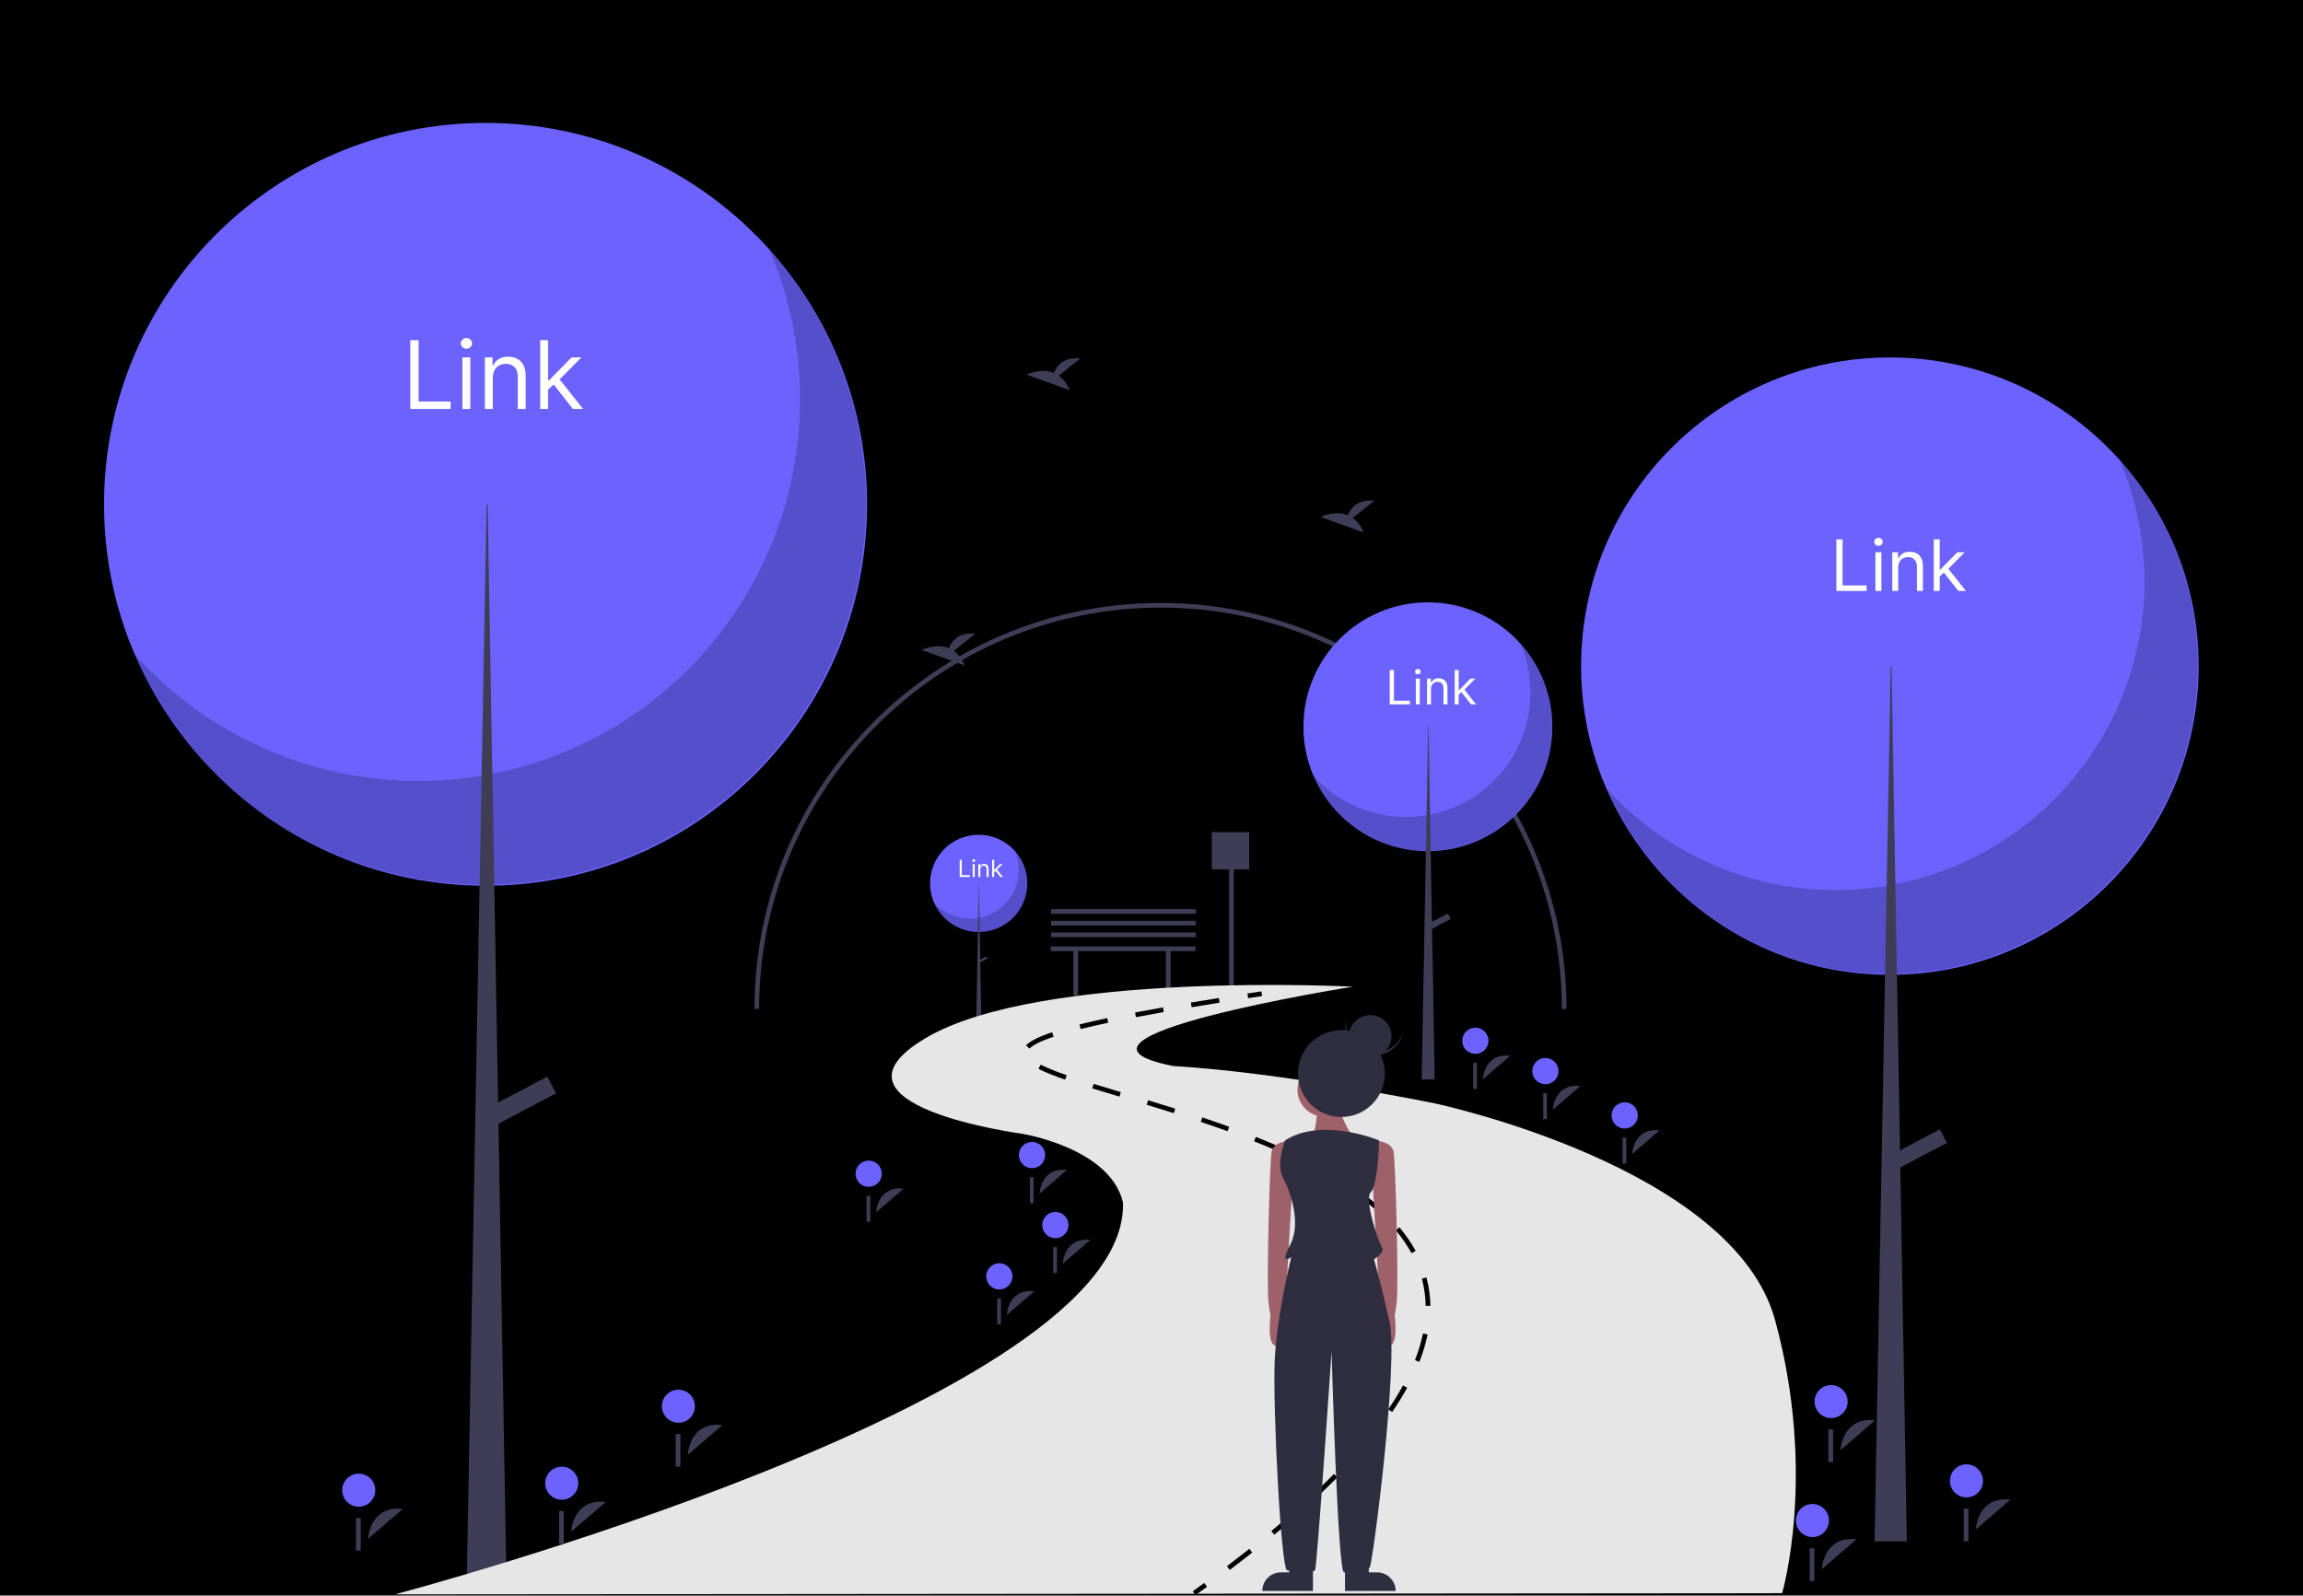 <svg width="974" height="675" viewBox="0 0 974 675" fill="none" xmlns="http://www.w3.org/2000/svg">
<rect width="974" height="675" fill="black"/>
<g clip-path="url(#clip0_152_81)">
<path d="M505.601 400.37H444.416V402.344H453.958V421.094H455.932V402.344H493.098V421.094H495.072V402.344H505.601V400.37Z" fill="#3F3D56"/>
<path d="M528.299 352.014H512.509V367.803H519.829V421.007H521.803V367.803H528.299V352.014Z" fill="#3F3D56"/>
<path d="M505.722 394.465H444.536V396.439H505.722V394.465Z" fill="#3F3D56"/>
<path d="M505.722 389.531H444.536V391.504H505.722V389.531Z" fill="#3F3D56"/>
<path d="M505.722 384.596H444.536V386.57H505.722V384.596Z" fill="#3F3D56"/>
<path d="M662.512 426.783H660.539C660.539 333.187 584.393 257.043 490.798 257.043C397.203 257.043 321.058 333.187 321.058 426.783H319.085C319.085 332.099 396.115 255.069 490.798 255.069C585.482 255.069 662.512 332.099 662.512 426.783Z" fill="#3F3D56"/>
<path d="M205.352 374.704C294.464 374.704 366.704 302.464 366.704 213.352C366.704 124.24 294.464 52 205.352 52C116.24 52 44 124.24 44 213.352C44 302.464 116.24 374.704 205.352 374.704Z" fill="#6C63FF"/>
<path d="M173.523 173V143.909H177.045V169.875H190.568V173H173.523ZM195.568 173V151.182H198.92V173H195.568ZM197.273 147.545C196.619 147.545 196.056 147.323 195.582 146.878C195.118 146.433 194.886 145.898 194.886 145.273C194.886 144.648 195.118 144.113 195.582 143.668C196.056 143.223 196.619 143 197.273 143C197.926 143 198.485 143.223 198.949 143.668C199.422 144.113 199.659 144.648 199.659 145.273C199.659 145.898 199.422 146.433 198.949 146.878C198.485 147.323 197.926 147.545 197.273 147.545ZM208.413 159.875V173H205.06V151.182H208.299V154.591H208.583C209.094 153.483 209.871 152.593 210.913 151.92C211.954 151.239 213.299 150.898 214.947 150.898C216.424 150.898 217.717 151.201 218.825 151.807C219.933 152.403 220.794 153.312 221.41 154.534C222.025 155.746 222.333 157.28 222.333 159.136V173H218.981V159.364C218.981 157.65 218.536 156.314 217.646 155.358C216.755 154.392 215.534 153.909 213.981 153.909C212.911 153.909 211.954 154.141 211.112 154.605C210.278 155.069 209.62 155.746 209.137 156.636C208.654 157.527 208.413 158.606 208.413 159.875ZM231.584 165.045L231.527 160.898H232.209L241.754 151.182H245.902L235.732 161.466H235.447L231.584 165.045ZM228.459 173V143.909H231.811V173H228.459ZM242.322 173L233.8 162.205L236.186 159.875L246.584 173H242.322Z" fill="white"/>
<path opacity="0.2" d="M325.375 105.582C340.426 140.787 342.467 180.198 331.135 216.77C319.804 253.343 295.836 284.694 263.517 305.223C231.197 325.751 192.631 334.118 154.71 328.829C116.789 323.54 81.985 304.94 56.516 276.352C65.71 297.861 79.47 317.114 96.843 332.777C114.217 348.441 134.788 360.139 157.132 367.063C179.476 373.987 203.057 375.97 226.244 372.875C249.43 369.781 271.666 361.682 291.411 349.14C311.157 336.598 327.94 319.914 340.597 300.242C353.254 280.571 361.483 258.382 364.714 235.215C367.944 212.047 366.1 188.454 359.307 166.07C352.514 143.686 340.936 123.047 325.375 105.582Z" fill="black"/>
<path d="M205.795 213.352H206.238L214.217 670.811H197.373L205.795 213.352Z" fill="#3F3D56"/>
<path d="M235.174 462.527L231.457 455.467L204.785 469.509L208.502 476.569L235.174 462.527Z" fill="#3F3D56"/>
<path d="M799.276 412.4C871.401 412.4 929.87 353.931 929.87 281.806C929.87 209.682 871.401 151.213 799.276 151.213C727.152 151.213 668.683 209.682 668.683 281.806C668.683 353.931 727.152 412.4 799.276 412.4Z" fill="#6C63FF"/>
<path opacity="0.2" d="M896.42 194.58C908.601 223.075 910.254 254.972 901.082 284.573C891.911 314.174 872.512 339.549 846.354 356.164C820.195 372.779 788.981 379.551 758.289 375.27C727.597 370.99 699.427 355.935 678.813 332.796C686.254 350.205 697.391 365.788 711.453 378.466C725.515 391.143 742.164 400.612 760.249 406.216C778.333 411.82 797.42 413.425 816.186 410.92C834.952 408.415 852.949 401.86 868.931 391.709C884.912 381.558 898.496 368.054 908.74 352.133C918.984 336.211 925.645 318.253 928.26 299.501C930.874 280.75 929.381 261.655 923.883 243.538C918.386 225.421 909.015 208.716 896.42 194.58Z" fill="black"/>
<path d="M799.635 281.806H799.994L806.452 652.06H792.819L799.635 281.806Z" fill="#3F3D56"/>
<path d="M776.642 250V228.182H779.284V247.656H789.426V250H776.642ZM793.176 250V233.636H795.69V250H793.176ZM794.455 230.909C793.964 230.909 793.542 230.742 793.187 230.408C792.839 230.075 792.665 229.673 792.665 229.205C792.665 228.736 792.839 228.335 793.187 228.001C793.542 227.667 793.964 227.5 794.455 227.5C794.945 227.5 795.364 227.667 795.712 228.001C796.067 228.335 796.244 228.736 796.244 229.205C796.244 229.673 796.067 230.075 795.712 230.408C795.364 230.742 794.945 230.909 794.455 230.909ZM802.809 240.156V250H800.295V233.636H802.724V236.193H802.937C803.321 235.362 803.903 234.695 804.684 234.19C805.466 233.679 806.474 233.423 807.71 233.423C808.818 233.423 809.787 233.651 810.618 234.105C811.449 234.553 812.096 235.234 812.557 236.151C813.019 237.06 813.25 238.21 813.25 239.602V250H810.736V239.773C810.736 238.487 810.402 237.486 809.734 236.768C809.067 236.044 808.15 235.682 806.986 235.682C806.183 235.682 805.466 235.856 804.834 236.204C804.209 236.552 803.715 237.06 803.353 237.727C802.991 238.395 802.809 239.205 802.809 240.156ZM820.188 244.034L820.145 240.923H820.657L827.816 233.636H830.926L823.299 241.349H823.086L820.188 244.034ZM817.844 250V228.182H820.358V250H817.844ZM828.242 250L821.85 241.903L823.64 240.156L831.438 250H828.242Z" fill="white"/>
<path d="M823.414 483.482L820.406 477.767L798.818 489.133L801.826 494.847L823.414 483.482Z" fill="#3F3D56"/>
<path d="M413.907 394.262C425.261 394.262 434.466 385.058 434.466 373.704C434.466 362.35 425.261 353.145 413.907 353.145C402.553 353.145 393.349 362.35 393.349 373.704C393.349 385.058 402.553 394.262 413.907 394.262Z" fill="#6C63FF"/>
<path d="M405.881 371V363.727H406.761V370.219H410.142V371H405.881ZM411.392 371V365.545H412.23V371H411.392ZM411.818 364.636C411.655 364.636 411.514 364.581 411.396 364.469C411.28 364.358 411.222 364.224 411.222 364.068C411.222 363.912 411.28 363.778 411.396 363.667C411.514 363.556 411.655 363.5 411.818 363.5C411.982 363.5 412.121 363.556 412.237 363.667C412.356 363.778 412.415 363.912 412.415 364.068C412.415 364.224 412.356 364.358 412.237 364.469C412.121 364.581 411.982 364.636 411.818 364.636ZM414.603 367.719V371H413.765V365.545H414.575V366.398H414.646C414.774 366.121 414.968 365.898 415.228 365.73C415.489 365.56 415.825 365.474 416.237 365.474C416.606 365.474 416.929 365.55 417.206 365.702C417.483 365.851 417.699 366.078 417.852 366.384C418.006 366.687 418.083 367.07 418.083 367.534V371H417.245V367.591C417.245 367.162 417.134 366.829 416.911 366.589C416.689 366.348 416.383 366.227 415.995 366.227C415.728 366.227 415.489 366.285 415.278 366.401C415.07 366.517 414.905 366.687 414.784 366.909C414.664 367.132 414.603 367.402 414.603 367.719ZM420.396 369.011L420.382 367.974H420.552L422.939 365.545H423.975L421.433 368.116H421.362L420.396 369.011ZM419.615 371V363.727H420.453V371H419.615ZM423.081 371L420.95 368.301L421.547 367.719L424.146 371H423.081Z" fill="white"/>
<path opacity="0.2" d="M429.2 359.972C431.118 364.458 431.378 369.479 429.934 374.139C428.49 378.799 425.436 382.794 421.318 385.409C417.2 388.025 412.286 389.091 407.455 388.417C402.623 387.743 398.189 385.373 394.943 381.731C396.115 384.471 397.868 386.924 400.082 388.92C402.295 390.916 404.916 392.406 407.763 393.289C410.61 394.171 413.615 394.423 416.569 394.029C419.523 393.635 422.357 392.603 424.872 391.005C427.388 389.407 429.527 387.281 431.139 384.775C432.752 382.268 433.801 379.441 434.212 376.489C434.624 373.537 434.389 370.531 433.523 367.679C432.658 364.827 431.183 362.197 429.2 359.972Z" fill="black"/>
<path d="M413.964 373.704H414.02L415.037 431.99H412.891L413.964 373.704Z" fill="#3F3D56"/>
<path d="M417.707 405.452L417.234 404.552L413.835 406.342L414.309 407.241L417.707 405.452Z" fill="#3F3D56"/>
<path d="M603.878 360.074C632.946 360.074 656.509 336.511 656.509 307.443C656.509 278.375 632.946 254.812 603.878 254.812C574.81 254.812 551.247 278.375 551.247 307.443C551.247 336.511 574.81 360.074 603.878 360.074Z" fill="#6C63FF"/>
<path opacity="0.2" d="M643.029 272.289C647.938 283.773 648.604 296.628 644.908 308.558C641.211 320.488 633.393 330.714 622.851 337.41C612.309 344.107 599.729 346.836 587.359 345.111C574.99 343.385 563.637 337.318 555.329 327.993C558.328 335.009 562.816 341.289 568.484 346.399C574.151 351.508 580.861 355.324 588.149 357.582C595.437 359.841 603.13 360.488 610.693 359.478C618.256 358.469 625.509 355.827 631.95 351.736C638.391 347.645 643.865 342.203 647.994 335.786C652.122 329.369 654.807 322.132 655.861 314.574C656.914 307.017 656.313 299.322 654.097 292.02C651.881 284.719 648.104 277.986 643.029 272.289Z" fill="black"/>
<path d="M604.023 307.443H604.167L606.77 456.662H601.275L604.023 307.443Z" fill="#3F3D56"/>
<path d="M613.606 388.722L612.393 386.419L603.693 390.999L604.906 393.302L613.606 388.722Z" fill="#3F3D56"/>
<path d="M241.523 648.038C241.523 648.038 242.205 633.758 256.175 635.418L241.523 648.038Z" fill="#3F3D56"/>
<path d="M237.576 634.449C241.437 634.449 244.568 631.318 244.568 627.457C244.568 623.595 241.437 620.465 237.576 620.465C233.714 620.465 230.583 623.595 230.583 627.457C230.583 631.318 233.714 634.449 237.576 634.449Z" fill="#6C63FF"/>
<path d="M238.412 639.231H236.438V653.047H238.412V639.231Z" fill="#3F3D56"/>
<path d="M290.866 615.471C290.866 615.471 291.548 601.192 305.518 602.852L290.866 615.471Z" fill="#3F3D56"/>
<path d="M286.919 601.883C290.78 601.883 293.911 598.752 293.911 594.89C293.911 591.029 290.78 587.898 286.919 587.898C283.057 587.898 279.927 591.029 279.927 594.89C279.927 598.752 283.057 601.883 286.919 601.883Z" fill="#6C63FF"/>
<path d="M287.755 606.665H285.781V620.481H287.755V606.665Z" fill="#3F3D56"/>
<path d="M439.605 504.987C439.605 504.987 440.146 493.645 451.242 494.964L439.605 504.987Z" fill="#3F3D56"/>
<path d="M436.47 494.194C439.537 494.194 442.023 491.707 442.023 488.64C442.023 485.573 439.537 483.087 436.47 483.087C433.403 483.087 430.916 485.573 430.916 488.64C430.916 491.707 433.403 494.194 436.47 494.194Z" fill="#6C63FF"/>
<path d="M437.134 497.992H435.566V508.965H437.134V497.992Z" fill="#3F3D56"/>
<path d="M656.714 469.46C656.714 469.46 657.256 458.118 668.352 459.436L656.714 469.46Z" fill="#3F3D56"/>
<path d="M653.579 458.667C656.646 458.667 659.133 456.18 659.133 453.113C659.133 450.046 656.646 447.56 653.579 447.56C650.512 447.56 648.026 450.046 648.026 453.113C648.026 456.18 650.512 458.667 653.579 458.667Z" fill="#6C63FF"/>
<path d="M654.243 462.465H652.676V473.438H654.243V462.465Z" fill="#3F3D56"/>
<path d="M449.474 534.593C449.474 534.593 450.015 523.251 461.111 524.569L449.474 534.593Z" fill="#3F3D56"/>
<path d="M446.338 523.8C449.405 523.8 451.892 521.313 451.892 518.246C451.892 515.179 449.405 512.693 446.338 512.693C443.271 512.693 440.785 515.179 440.785 518.246C440.785 521.313 443.271 523.8 446.338 523.8Z" fill="#6C63FF"/>
<path d="M447.002 527.598H445.435V538.571H447.002V527.598Z" fill="#3F3D56"/>
<path d="M425.789 556.304C425.789 556.304 426.33 544.962 437.426 546.28L425.789 556.304Z" fill="#3F3D56"/>
<path d="M422.654 545.511C425.721 545.511 428.207 543.024 428.207 539.957C428.207 536.89 425.721 534.404 422.654 534.404C419.587 534.404 417.1 536.89 417.1 539.957C417.1 543.024 419.587 545.511 422.654 545.511Z" fill="#6C63FF"/>
<path d="M423.318 549.309H421.75V560.282H423.318V549.309Z" fill="#3F3D56"/>
<path d="M690.268 488.21C690.268 488.21 690.809 476.869 701.905 478.187L690.268 488.21Z" fill="#3F3D56"/>
<path d="M687.132 477.417C690.2 477.417 692.686 474.931 692.686 471.864C692.686 468.797 690.2 466.31 687.132 466.31C684.065 466.31 681.579 468.797 681.579 471.864C681.579 474.931 684.065 477.417 687.132 477.417Z" fill="#6C63FF"/>
<path d="M687.796 481.215H686.229V492.189H687.796V481.215Z" fill="#3F3D56"/>
<path d="M370.525 512.882C370.525 512.882 371.066 501.54 382.162 502.858L370.525 512.882Z" fill="#3F3D56"/>
<path d="M367.389 502.089C370.457 502.089 372.943 499.602 372.943 496.535C372.943 493.468 370.457 490.982 367.389 490.982C364.322 490.982 361.836 493.468 361.836 496.535C361.836 499.602 364.322 502.089 367.389 502.089Z" fill="#6C63FF"/>
<path d="M368.053 505.887H366.486V516.86H368.053V505.887Z" fill="#3F3D56"/>
<path d="M627.109 456.631C627.109 456.631 627.65 445.289 638.746 446.607L627.109 456.631Z" fill="#3F3D56"/>
<path d="M623.973 445.838C627.04 445.838 629.527 443.351 629.527 440.284C629.527 437.217 627.04 434.731 623.973 434.731C620.906 434.731 618.42 437.217 618.42 440.284C618.42 443.351 620.906 445.838 623.973 445.838Z" fill="#6C63FF"/>
<path d="M624.637 449.636H623.07V460.609H624.637V449.636Z" fill="#3F3D56"/>
<path d="M155.666 650.998C155.666 650.998 156.348 636.719 170.318 638.378L155.666 650.998Z" fill="#3F3D56"/>
<path d="M151.719 637.409C155.58 637.409 158.711 634.279 158.711 630.417C158.711 626.556 155.58 623.425 151.719 623.425C147.857 623.425 144.727 626.556 144.727 630.417C144.727 634.279 147.857 637.409 151.719 637.409Z" fill="#6C63FF"/>
<path d="M152.555 642.192H150.581V656.008H152.555V642.192Z" fill="#3F3D56"/>
<path d="M835.613 647.051C835.613 647.051 836.295 632.771 850.265 634.431L835.613 647.051Z" fill="#3F3D56"/>
<path d="M831.666 633.462C835.528 633.462 838.658 630.332 838.658 626.47C838.658 622.608 835.528 619.478 831.666 619.478C827.804 619.478 824.674 622.608 824.674 626.47C824.674 630.332 827.804 633.462 831.666 633.462Z" fill="#6C63FF"/>
<path d="M832.502 638.244H830.528V652.06H832.502V638.244Z" fill="#3F3D56"/>
<path d="M778.375 613.498C778.375 613.498 779.057 599.218 793.028 600.878L778.375 613.498Z" fill="#3F3D56"/>
<path d="M774.428 599.909C778.29 599.909 781.42 596.778 781.42 592.917C781.42 589.055 778.29 585.924 774.428 585.924C770.566 585.924 767.436 589.055 767.436 592.917C767.436 596.778 770.566 599.909 774.428 599.909Z" fill="#6C63FF"/>
<path d="M775.264 604.691H773.29V618.507H775.264V604.691Z" fill="#3F3D56"/>
<path d="M770.481 663.828C770.481 663.828 771.162 649.548 785.133 651.208L770.481 663.828Z" fill="#3F3D56"/>
<path d="M766.533 650.239C770.395 650.239 773.525 647.108 773.525 643.247C773.525 639.385 770.395 636.254 766.533 636.254C762.672 636.254 759.541 639.385 759.541 643.247C759.541 647.108 762.672 650.239 766.533 650.239Z" fill="#6C63FF"/>
<path d="M767.369 655.021H765.395V668.837H767.369V655.021Z" fill="#3F3D56"/>
<path d="M167.026 674.485C167.026 674.485 477.888 592.575 474.927 508.692C469.499 485.501 431.998 479.58 431.998 479.58C431.998 479.58 343.181 467.737 391.537 439.118C439.893 410.499 572.133 417.407 572.133 417.407C572.133 417.407 435.946 439.118 496.144 450.961C544.501 453.921 606.673 466.75 606.673 466.75C606.673 466.75 732.991 493.396 750.755 558.529C768.518 623.661 753.715 673.991 753.715 673.991L167.026 674.485Z" fill="#E6E6E6"/>
<path d="M505.608 674.804L504.444 673.177C506.088 672.001 507.708 670.832 509.303 669.669L510.481 671.287C508.879 672.452 507.255 673.624 505.608 674.804Z" fill="black"/>
<path d="M520.118 664.13L518.911 662.537C522.142 660.089 525.325 657.628 528.371 655.219L529.611 656.788C526.554 659.205 523.36 661.675 520.118 664.13ZM538.941 649.231L537.664 647.692C540.792 645.093 543.85 642.482 546.754 639.931L548.075 641.433C545.157 643.997 542.083 646.621 538.941 649.231ZM556.973 633.362L555.604 631.903C558.589 629.103 561.467 626.3 564.159 623.571L565.582 624.975C562.873 627.722 559.976 630.545 556.973 633.362ZM573.832 616.221L572.343 614.885C575.085 611.831 577.679 608.771 580.052 605.793L581.617 607.039C579.219 610.047 576.6 613.137 573.832 616.221ZM588.785 597.354L587.132 596.227C589.458 592.82 591.555 589.419 593.367 586.118L595.121 587.081C593.278 590.437 591.146 593.894 588.785 597.354ZM600.285 576.14L598.423 575.41C599.873 571.75 601.009 567.973 601.819 564.12L603.778 564.522C602.946 568.487 601.777 572.374 600.285 576.14ZM602.955 552.444C602.895 548.557 602.355 544.692 601.346 540.937L603.278 540.416C604.329 544.33 604.892 548.359 604.955 552.411L602.955 552.444ZM596.971 530.141C595.072 526.711 592.842 523.475 590.315 520.477L591.848 519.194C594.46 522.291 596.763 525.636 598.725 529.18L596.971 530.141ZM582.051 512.037C579.079 509.419 575.966 506.966 572.725 504.689L573.879 503.056C577.18 505.375 580.351 507.874 583.377 510.541L582.051 512.037ZM562.703 498.253C559.431 496.33 555.902 494.411 552.215 492.549L553.116 490.764C556.841 492.644 560.408 494.584 563.716 496.528L562.703 498.253ZM541.406 487.438C537.924 485.891 534.216 484.335 530.384 482.81L531.125 480.953C534.98 482.486 538.712 484.053 542.218 485.61L541.406 487.438ZM519.17 478.559C515.607 477.267 511.797 475.941 507.849 474.618L508.484 472.721C512.448 474.05 516.273 475.381 519.852 476.678L519.17 478.559ZM496.439 470.913C492.954 469.813 489.202 468.656 484.968 467.374L485.548 465.46C489.789 466.744 493.548 467.904 497.041 469.004L496.439 470.913ZM473.46 463.919C469.414 462.709 465.557 461.553 461.945 460.441L462.534 458.529C466.141 459.641 469.992 460.795 474.033 462.003L473.46 463.919ZM450.476 456.732C446.629 455.462 442.866 453.948 439.212 452.198L440.111 450.411C443.686 452.121 447.366 453.601 451.13 454.841L450.476 456.732ZM435.373 443.622L433.947 442.219C435.771 440.367 439.377 438.554 444.973 436.677L445.608 438.574C440.392 440.323 436.948 442.022 435.373 443.622ZM457.05 435.316L456.566 433.375C460.025 432.513 463.966 431.612 468.278 430.696L468.693 432.653C464.404 433.563 460.486 434.46 457.05 435.316ZM480.419 430.297L480.044 428.333C483.729 427.628 487.698 426.899 491.841 426.165L492.191 428.133C488.056 428.867 484.096 429.594 480.419 430.297ZM503.989 426.102L503.659 424.129C507.427 423.498 511.371 422.852 515.49 422.191L515.806 424.166C511.691 424.826 507.752 425.471 503.989 426.102Z" fill="black"/>
<path d="M527.866 422.267L527.559 420.291C529.503 419.99 531.482 419.686 533.495 419.379L533.795 421.356C531.784 421.663 529.807 421.966 527.866 422.267Z" fill="black"/>
<path d="M572.129 219.119L581.214 211.853C574.156 211.074 571.256 214.923 570.07 217.97C564.556 215.68 558.554 218.681 558.554 218.681L576.731 225.28C575.814 222.83 574.217 220.693 572.129 219.119Z" fill="#3F3D56"/>
<path d="M403.376 275.37L412.461 268.104C405.403 267.325 402.503 271.174 401.316 274.221C395.803 271.931 389.801 274.932 389.801 274.932L407.977 281.53C407.06 279.081 405.464 276.944 403.376 275.37Z" fill="#3F3D56"/>
<path d="M447.784 158.92L456.869 151.654C449.812 150.876 446.912 154.725 445.725 157.771C440.211 155.482 434.209 158.482 434.209 158.482L452.386 165.081C451.469 162.632 449.873 160.495 447.784 158.92Z" fill="#3F3D56"/>
<path d="M546.544 482.442C546.544 482.442 538.675 482.442 537.801 487.251C536.927 492.059 535.615 544.518 536.49 551.075C537.364 557.632 537.364 556.321 537.364 556.321C537.364 556.321 535.621 568.782 539.552 569.327C543.484 569.872 543.484 555.009 543.484 555.009L546.544 501.677V482.442Z" fill="#9E616A"/>
<path d="M580.642 482.442C580.642 482.442 588.511 482.442 589.385 487.251C590.259 492.059 591.571 544.518 590.696 551.075C589.822 557.632 589.822 556.321 589.822 556.321C589.822 556.321 591.565 568.782 587.633 569.327C583.702 569.872 583.702 555.009 583.702 555.009L580.642 501.677V482.442Z" fill="#9E616A"/>
<path d="M545.233 665.172H541.735C540.702 665.172 539.679 665.375 538.724 665.771C537.769 666.166 536.902 666.746 536.171 667.476C535.441 668.207 534.861 669.074 534.466 670.029C534.07 670.984 533.867 672.007 533.867 673.04L555.287 673.04V662.986H545.233V665.172Z" fill="#2F2E41"/>
<path d="M578.893 665.172H582.391C584.477 665.172 586.479 666.001 587.955 667.476C589.43 668.952 590.259 670.953 590.259 673.04L568.839 673.04V662.986H578.893V665.172Z" fill="#2F2E41"/>
<path d="M560.096 472.387C566.373 472.387 571.462 467.298 571.462 461.021C571.462 454.744 566.373 449.655 560.096 449.655C553.818 449.655 548.73 454.744 548.73 461.021C548.73 467.298 553.818 472.387 560.096 472.387Z" fill="#9E616A"/>
<path d="M557.473 467.142C557.473 467.142 556.161 481.568 554.413 482.879C552.664 484.191 572.773 482.005 572.773 482.005C572.773 482.005 565.779 471.513 567.09 468.016C568.402 464.519 557.473 467.142 557.473 467.142Z" fill="#9E616A"/>
<path d="M583.265 482.442C583.265 482.442 559.221 472.387 543.484 482.442C543.484 482.442 539.55 492.496 542.61 498.179C545.67 503.862 550.478 517.414 545.67 526.594C540.861 535.774 546.107 531.84 546.107 531.84C546.107 531.84 539.987 556.321 539.112 575.555C538.238 594.79 541.735 663.86 544.358 664.297C546.981 664.734 555.287 665.609 556.161 664.297C557.036 662.986 563.156 571.621 563.156 571.621C563.156 571.621 565.779 665.172 568.402 665.172C571.025 665.172 578.019 665.172 579.33 662.986C580.642 660.8 591.571 576.43 587.636 558.944C583.702 541.457 581.079 532.714 581.079 532.714C581.079 532.714 585.888 529.654 584.576 527.906C583.265 526.157 576.708 507.36 579.768 504.299C582.828 501.239 583.265 482.442 583.265 482.442Z" fill="#2F2E41"/>
<path d="M567.309 472.531C577.449 472.531 585.669 464.311 585.669 454.171C585.669 444.031 577.449 435.811 567.309 435.811C557.168 435.811 548.948 444.031 548.948 454.171C548.948 464.311 557.168 472.531 567.309 472.531Z" fill="#2F2E41"/>
<path d="M578.774 444.98C575.68 444.253 572.984 442.362 571.247 439.701C569.509 437.04 568.863 433.812 569.442 430.687C569.389 430.875 569.338 431.064 569.293 431.257C568.545 434.449 569.095 437.808 570.823 440.595C572.55 443.382 575.314 445.369 578.506 446.119C581.698 446.869 585.057 446.321 587.845 444.595C590.633 442.869 592.622 440.107 593.374 436.915C593.419 436.723 593.458 436.53 593.494 436.338C592.621 439.394 590.604 441.996 587.864 443.605C585.123 445.214 581.868 445.707 578.774 444.98Z" fill="#2F2E41"/>
<path d="M579.521 447.372C584.483 447.372 588.506 443.349 588.506 438.387C588.506 433.425 584.483 429.402 579.521 429.402C574.559 429.402 570.536 433.425 570.536 438.387C570.536 443.349 574.559 447.372 579.521 447.372Z" fill="#2F2E41"/>
<path d="M587.761 298V283.455H589.523V296.438H596.284V298H587.761ZM598.784 298V287.091H600.46V298H598.784ZM599.636 285.273C599.31 285.273 599.028 285.161 598.791 284.939C598.559 284.716 598.443 284.449 598.443 284.136C598.443 283.824 598.559 283.556 598.791 283.334C599.028 283.111 599.31 283 599.636 283C599.963 283 600.242 283.111 600.474 283.334C600.711 283.556 600.83 283.824 600.83 284.136C600.83 284.449 600.711 284.716 600.474 284.939C600.242 285.161 599.963 285.273 599.636 285.273ZM605.206 291.438V298H603.53V287.091H605.15V288.795H605.292C605.547 288.241 605.935 287.796 606.456 287.46C606.977 287.119 607.65 286.949 608.473 286.949C609.212 286.949 609.858 287.1 610.412 287.403C610.966 287.702 611.397 288.156 611.705 288.767C612.013 289.373 612.167 290.14 612.167 291.068V298H610.49V291.182C610.49 290.325 610.268 289.657 609.823 289.179C609.378 288.696 608.767 288.455 607.99 288.455C607.455 288.455 606.977 288.571 606.556 288.803C606.139 289.035 605.81 289.373 605.569 289.818C605.327 290.263 605.206 290.803 605.206 291.438ZM616.792 294.023L616.763 291.949H617.104L621.877 287.091H623.951L618.866 292.233H618.724L616.792 294.023ZM615.229 298V283.455H616.906V298H615.229ZM622.161 298L617.9 292.602L619.093 291.438L624.292 298H622.161Z" fill="white"/>
</g>
<defs>
<clipPath id="clip0_152_81">
<rect width="885.87" height="622.804" fill="white" transform="translate(44 52)"/>
</clipPath>
</defs>
</svg>
